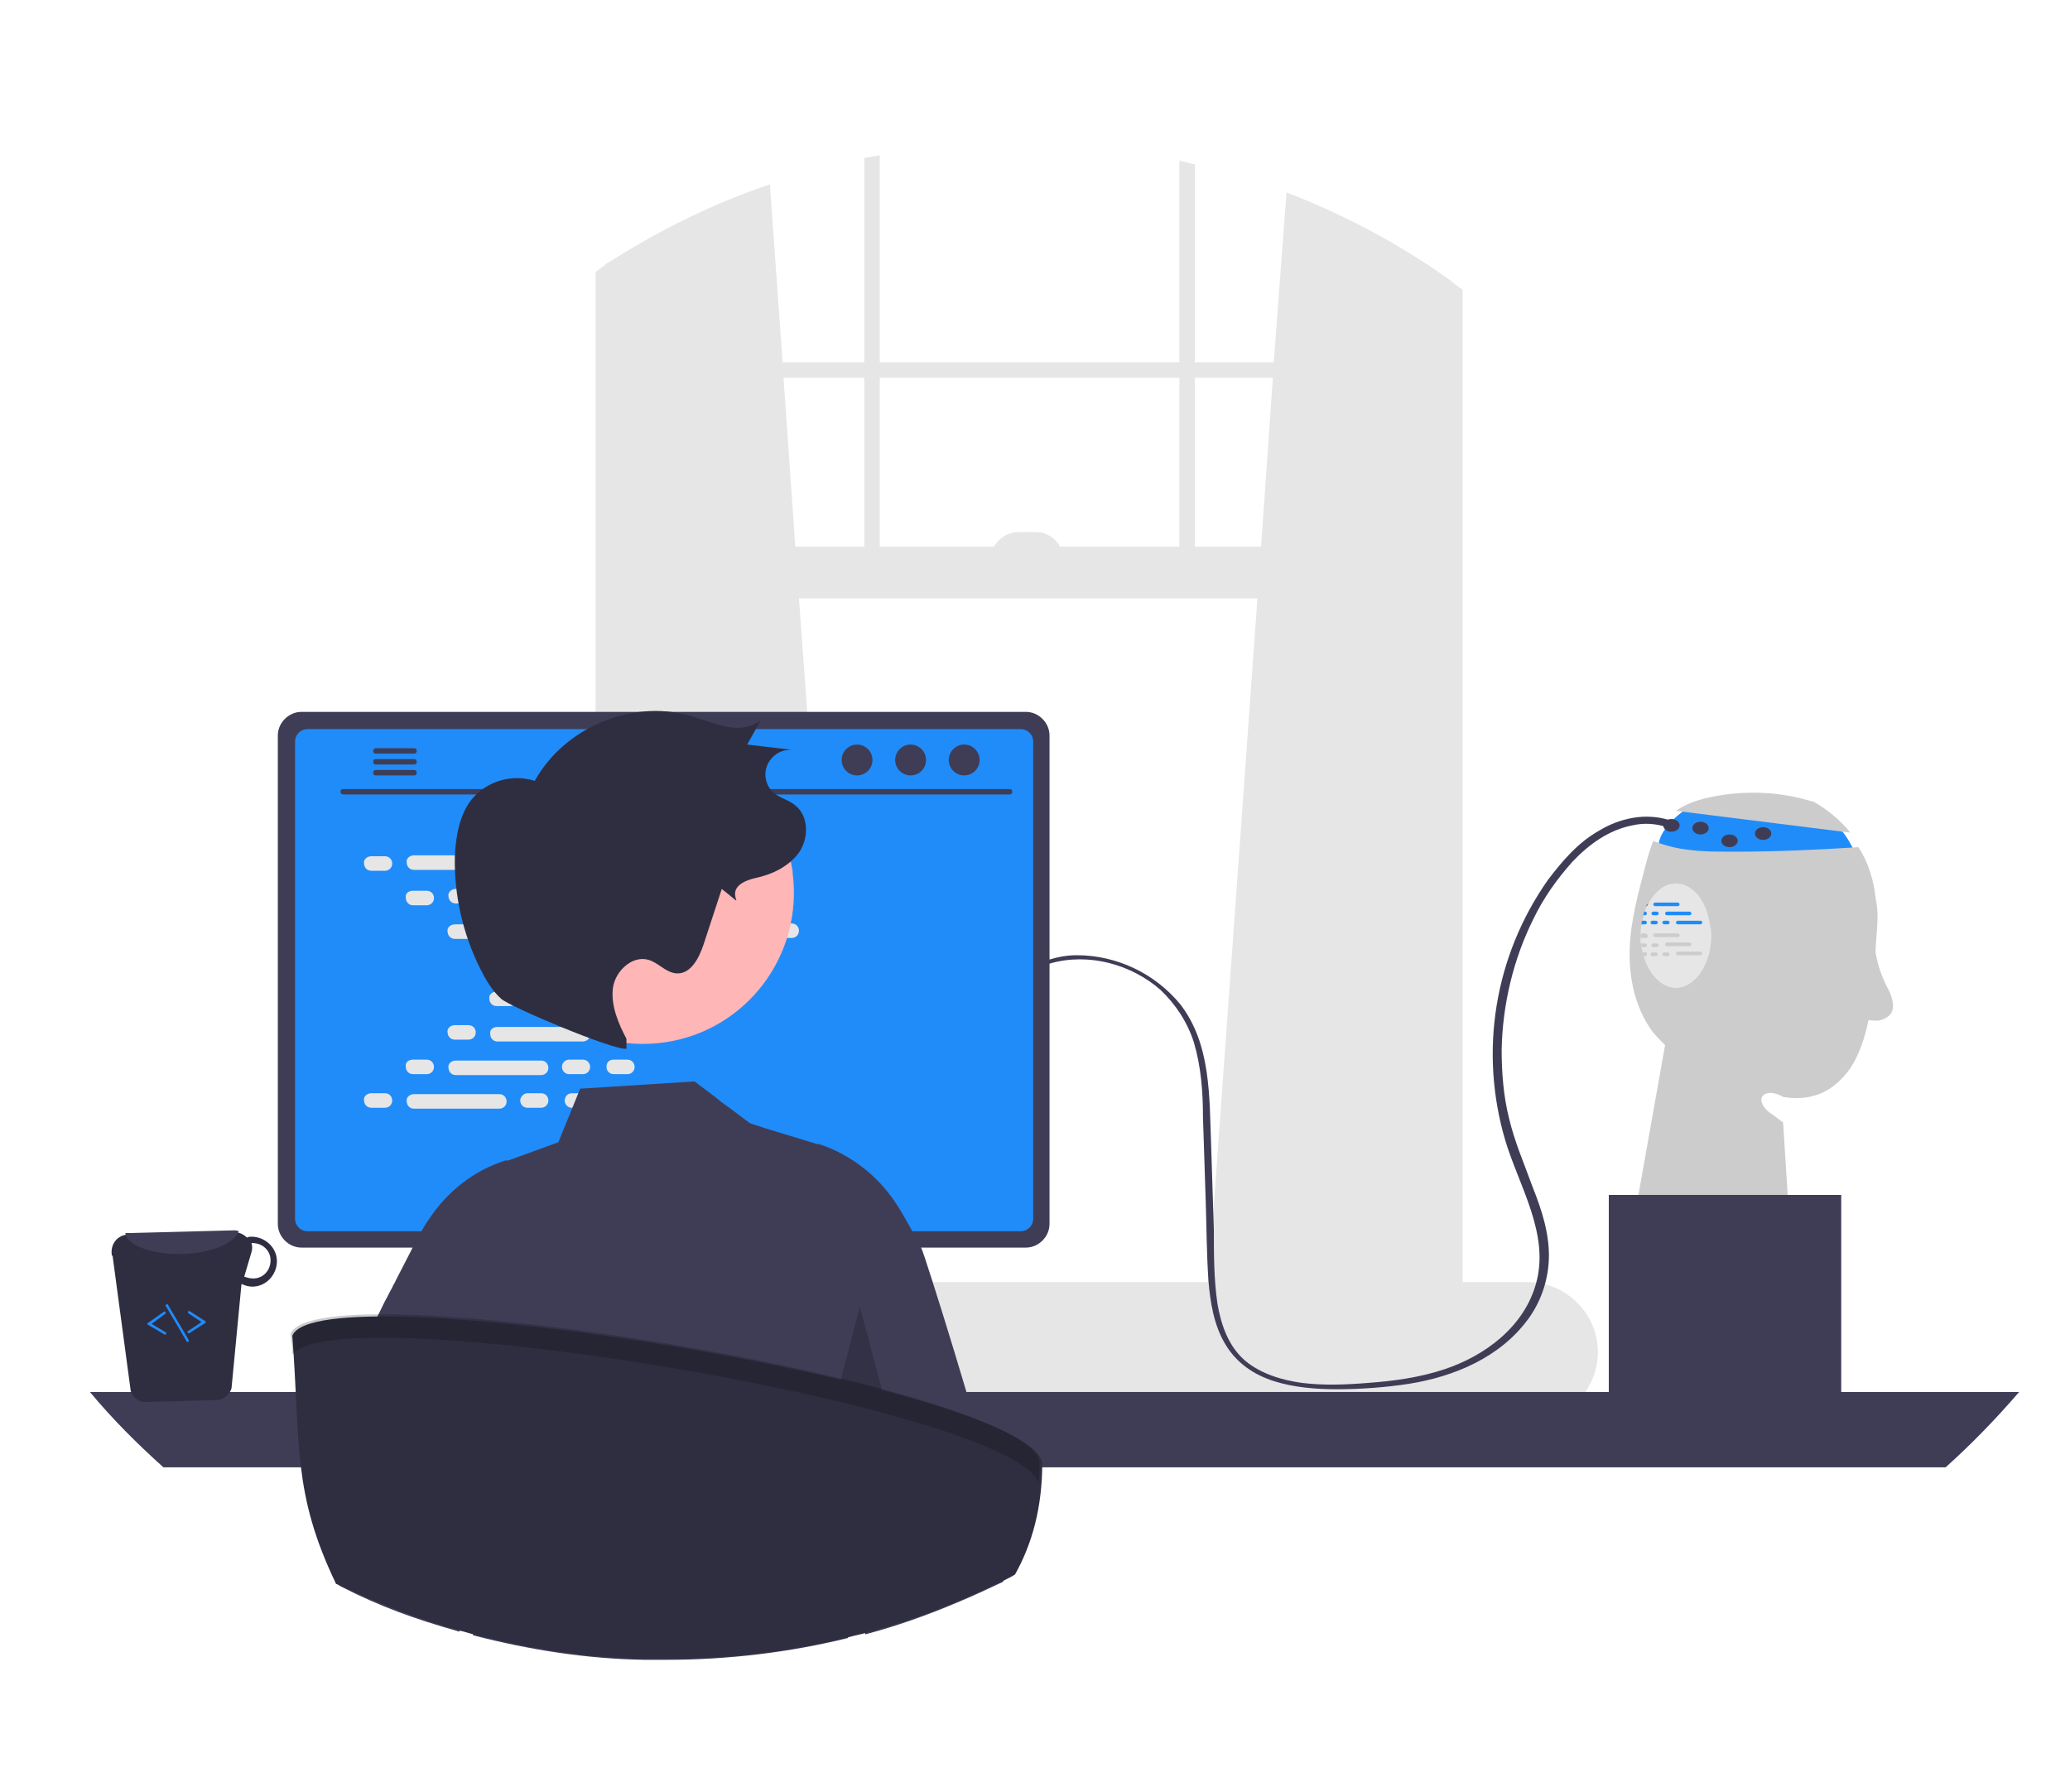 <?xml version="1.0" encoding="utf-8"?>
<!-- Generator: Adobe Illustrator 27.0.0, SVG Export Plug-In . SVG Version: 6.00 Build 0)  -->
<svg version="1.1" id="Layer_1" xmlns="http://www.w3.org/2000/svg" xmlns:xlink="http://www.w3.org/1999/xlink" x="0px" y="0px"
	 viewBox="0 0 228 197.4" style="enable-background:new 0 0 228 197.4;" xml:space="preserve">
<style type="text/css">
	.st0{fill:#208CF9;}
	.st1{fill:#CCCCCC;}
	.st2{fill:#E6E6E6;}
	.st3{fill:#3F3D56;}
	.st4{fill:#2F2E41;}
	.st5{opacity:0.2;enable-background:new    ;}
	.st6{fill:#FFB6B6;}
</style>
<path class="st0" d="M186.5,88.6c0,0-5,2.8-3.6,5.9s21.9,0.6,21.9,0.6s-1.4-4.3-4-5.2C198.2,89.1,186.5,88.6,186.5,88.6z"/>
<path class="st1" d="M184.6,89.3c1-0.7,2.1-1.1,3.3-1.4c3.9-0.9,8-0.8,11.8,0.4l-0.1-0.1c1.6,0.9,3.1,2.1,4.2,3.5L184.6,89.3z"/>
<path class="st1" d="M206.7,102.9c-0.1,1-0.1,2.1-0.2,3.1c-0.1,2.2-0.3,4.3-0.7,6.4c-0.4,1.8-0.9,3.5-1.9,5.1
	c-1,1.5-2.5,2.8-4.2,3.2c-1.1,0.3-2.2,0.3-3.3,0.1c-2.1-1.2-3.4,0.3-1.4,1.8c0.5,0.3,0.9,0.7,1.4,1l0.9,14.3l-17.3-3.7l3.4-19.1
	c-0.5-0.5-1-1-1.4-1.5c-1.9-2.6-2.6-5.9-2.5-9.1c0.1-3.2,1-6.3,1.8-9.4c0.2-0.8,0.5-1.7,0.8-2.5c0.4,0.2,0.8,0.3,1.1,0.4
	c2.5,0.8,5.1,0.8,7.7,0.8c4.6,0,9.2-0.2,13.8-0.5c1.1,1.7,1.7,3.7,1.9,5.7C206.9,100.3,206.8,101.6,206.7,102.9z"/>
<path class="st2" d="M132.9,141.8l26.6,2.4l0.3,0V30.9c-0.1-0.1-0.2-0.1-0.3-0.2c-5.5-3.9-11.5-7.1-17.8-9.5l-1.4,18.7l-0.1,1.7
	l-1.3,18.6l-0.4,5.7l-5.4,75.2L132.9,141.8z"/>
<path class="st2" d="M67.2,28.8c-0.2,0.1-0.4,0.2-0.6,0.4v115.1l0.6-0.1l26.3-2.3l0-0.7L88,65.9l-0.4-5.7l-1.3-18.6l-0.1-1.7
	l-1.4-19.6C78.6,22.4,72.7,25.3,67.2,28.8z"/>
<path class="st2" d="M66.7,29.2c-0.4,0.2-0.8,0.5-1.1,0.8v115.9c0,2.9,1.7,5.3,4,5.9c0.4,0.1,0.8,0.2,1.2,0.2H156
	c0.4,0,0.8-0.1,1.1-0.2c0.9-0.2,1.6-0.7,2.2-1.3c1.2-1.2,1.8-2.9,1.8-4.6V31.9c-0.5-0.3-0.9-0.7-1.4-1c-0.1-0.1-0.2-0.1-0.3-0.2
	v115.1c0,0.4,0,0.7-0.1,1.1c-0.4,1.7-1.7,3-3.3,3H70.7c-1.9,0-3.5-1.8-3.5-4.1v-117C67.1,28.9,66.9,29,66.7,29.2z"/>
<rect x="66.4" y="39.9" class="st2" width="94" height="1.7"/>
<path class="st2" d="M131.6,18.1c-0.6-0.1-1.1-0.3-1.7-0.4v46.5h1.7V18.1z"/>
<path class="st2" d="M96.9,17.1c-0.6,0.1-1.1,0.2-1.7,0.3v46.8h1.7V17.1z"/>
<path class="st2" d="M48,148.9c0,1,0.2,2,0.6,2.9c0.1,0.4,0.3,0.7,0.5,1c0.3,0.4,0.5,0.8,0.9,1.2c1.5,1.7,3.6,2.6,5.8,2.6h112.5
	c4.3,0,7.7-3.5,7.7-7.7s-3.5-7.7-7.7-7.7H55.7C51.4,141.2,48,144.6,48,148.9z"/>
<rect x="66.4" y="60.2" class="st2" width="93.4" height="5.7"/>
<path class="st2" d="M117.1,61.7h-8l0,0l0,0c0-1.7,1.4-3.1,3.1-3.1l0,0h1.7C115.7,58.5,117.1,59.9,117.1,61.7
	C117.1,61.7,117.1,61.7,117.1,61.7L117.1,61.7L117.1,61.7z"/>
<path class="st3" d="M9.9,153.3c2.5,3,5.2,5.7,8.1,8.3h196.3c2.9-2.6,5.6-5.4,8.1-8.3H9.9z"/>
<path class="st4" d="M63.1,125.5v29.5h20.7v-29.5c0-0.4-0.3-0.8-0.7-0.9c-0.1,0-0.2,0-0.3,0H64.1C63.6,124.5,63.1,124.9,63.1,125.5
	C63.1,125.5,63.1,125.5,63.1,125.5z M71.2,135.6c0-1.2,1-2.2,2.2-2.2c1.2,0,2.2,1,2.2,2.2v3.4c0,1.2-1,2.2-2.2,2.2
	c-1.2,0-2.2-1-2.2-2.2V135.6z"/>
<path class="st3" d="M63.1,154v2.8c0,0.3,0.2,0.6,0.6,0.6h19.7c0.3,0,0.6-0.3,0.6-0.6V154H63.1z"/>
<path class="st3" d="M30.6,81v53.8c0,1.4,1.2,2.6,2.6,2.6H113c1.4,0,2.6-1.2,2.6-2.6V81c0-1.4-1.2-2.6-2.6-2.6H33.2
	C31.8,78.4,30.6,79.6,30.6,81z"/>
<path class="st0" d="M32.5,81.7v52.5c0,0.8,0.6,1.4,1.4,1.4h78.5c0.8,0,1.4-0.6,1.4-1.4V81.7c0-0.8-0.6-1.4-1.4-1.4H33.9
	C33.1,80.3,32.5,80.9,32.5,81.7z"/>
<path class="st4" d="M48.5,158.1c0.2,0.2,0.4,0.3,0.7,0.3h46.7c0.5,0,0.9-0.4,0.9-0.9c0-0.1,0-0.1,0-0.2l-0.7-3.4
	c-0.1-0.3-0.3-0.5-0.5-0.6c-0.1,0-0.2-0.1-0.3-0.1H49.9c-0.1,0-0.2,0-0.3,0.1c-0.3,0.1-0.5,0.3-0.5,0.6l-0.7,3.4
	C48.3,157.6,48.3,157.9,48.5,158.1z"/>
<path class="st3" d="M94.7,154.7h-1.2c-0.1,0-0.1-0.1-0.1-0.1V154c0-0.1,0.1-0.1,0.1-0.1h1.2c0.1,0,0.1,0.1,0.1,0.1v0.6
	C94.8,154.7,94.7,154.7,94.7,154.7z"/>
<path class="st3" d="M91.8,154.7h-1.2c-0.1,0-0.1-0.1-0.1-0.1V154c0-0.1,0.1-0.1,0.1-0.1h1.2c0.1,0,0.1,0.1,0.1,0.1v0.6
	C91.9,154.7,91.9,154.7,91.8,154.7z"/>
<path class="st3" d="M88.9,154.7h-1.2c-0.1,0-0.1-0.1-0.1-0.1V154c0-0.1,0.1-0.1,0.1-0.1h1.2c0.1,0,0.1,0.1,0.1,0.1v0.6
	C89,154.7,89,154.7,88.9,154.7z"/>
<path class="st3" d="M86,154.7h-1.2c-0.1,0-0.1-0.1-0.1-0.1V154c0-0.1,0.1-0.1,0.1-0.1H86c0.1,0,0.1,0.1,0.1,0.1v0.6
	C86.2,154.7,86.1,154.7,86,154.7z"/>
<path class="st3" d="M83.1,154.7H82c-0.1,0-0.1-0.1-0.1-0.1V154c0-0.1,0.1-0.1,0.1-0.1h1.2c0.1,0,0.1,0.1,0.1,0.1v0.6
	C83.3,154.7,83.2,154.7,83.1,154.7z"/>
<path class="st3" d="M80.3,154.7h-1.2c-0.1,0-0.1-0.1-0.1-0.1V154c0-0.1,0.1-0.1,0.1-0.1h1.2c0.1,0,0.1,0.1,0.1,0.1v0.6
	C80.4,154.7,80.4,154.7,80.3,154.7z"/>
<path class="st3" d="M77.4,154.7h-1.2c-0.1,0-0.1-0.1-0.1-0.1V154c0-0.1,0.1-0.1,0.1-0.1h1.2c0.1,0,0.1,0.1,0.1,0.1v0.6
	C77.5,154.7,77.5,154.7,77.4,154.7z"/>
<path class="st3" d="M74.5,154.7h-1.2c-0.1,0-0.1-0.1-0.1-0.1V154c0-0.1,0.1-0.1,0.1-0.1h1.2c0.1,0,0.1,0.1,0.1,0.1v0.6
	C74.7,154.7,74.6,154.7,74.5,154.7z"/>
<path class="st3" d="M71.6,154.7h-1.2c-0.1,0-0.1-0.1-0.1-0.1V154c0-0.1,0.1-0.1,0.1-0.1h1.2c0.1,0,0.1,0.1,0.1,0.1v0.6
	C71.8,154.7,71.7,154.7,71.6,154.7z"/>
<path class="st3" d="M68.8,154.7h-1.2c-0.1,0-0.1-0.1-0.1-0.1V154c0-0.1,0.1-0.1,0.1-0.1h1.2c0.1,0,0.1,0.1,0.1,0.1v0.6
	C68.9,154.7,68.9,154.7,68.8,154.7z"/>
<path class="st3" d="M65.9,154.7h-1.2c-0.1,0-0.1-0.1-0.1-0.1V154c0-0.1,0.1-0.1,0.1-0.1h1.2c0.1,0,0.1,0.1,0.1,0.1v0.6
	C66,154.7,66,154.7,65.9,154.7z"/>
<path class="st3" d="M63,154.7h-1.2c-0.1,0-0.1-0.1-0.1-0.1V154c0-0.1,0.1-0.1,0.1-0.1H63c0.1,0,0.1,0.1,0.1,0.1v0.6
	C63.2,154.7,63.1,154.7,63,154.7z"/>
<path class="st3" d="M60.1,154.7H59c-0.1,0-0.1-0.1-0.1-0.1V154c0-0.1,0.1-0.1,0.1-0.1h1.2c0.1,0,0.1,0.1,0.1,0.1v0.6
	C60.3,154.7,60.2,154.7,60.1,154.7z"/>
<path class="st3" d="M57.3,154.7h-1.2c-0.1,0-0.1-0.1-0.1-0.1V154c0-0.1,0.1-0.1,0.1-0.1h1.2c0.1,0,0.1,0.1,0.1,0.1v0.6
	C57.4,154.7,57.3,154.7,57.3,154.7z"/>
<path class="st3" d="M54.4,154.7h-1.2c-0.1,0-0.1-0.1-0.1-0.1V154c0-0.1,0.1-0.1,0.1-0.1h1.2c0.1,0,0.1,0.1,0.1,0.1v0.6
	C54.5,154.7,54.5,154.7,54.4,154.7z"/>
<path class="st3" d="M51.5,154.7h-1.2c-0.1,0-0.1-0.1-0.1-0.1V154c0-0.1,0.1-0.1,0.1-0.1h1.2c0.1,0,0.1,0.1,0.1,0.1v0.6
	C51.7,154.7,51.6,154.7,51.5,154.7z"/>
<path class="st3" d="M94.7,156.2h-1.2c-0.1,0-0.1-0.1-0.1-0.1v-0.6c0-0.1,0.1-0.1,0.1-0.1h1.2c0.1,0,0.1,0.1,0.1,0.1v0.6
	C94.8,156.1,94.8,156.2,94.7,156.2z"/>
<path class="st3" d="M91.8,156.2h-1.2c-0.1,0-0.1-0.1-0.1-0.1v-0.6c0-0.1,0.1-0.1,0.1-0.1h1.2c0.1,0,0.1,0.1,0.1,0.1v0.6
	C91.9,156.1,91.9,156.2,91.8,156.2z"/>
<path class="st3" d="M88.9,156.2h-1.2c-0.1,0-0.1-0.1-0.1-0.1v-0.6c0-0.1,0.1-0.1,0.1-0.1h1.2c0.1,0,0.1,0.1,0.1,0.1v0.6
	C89.1,156.1,89,156.2,88.9,156.2z"/>
<path class="st3" d="M86.1,156.2h-1.2c-0.1,0-0.1-0.1-0.1-0.1v-0.6c0-0.1,0.1-0.1,0.1-0.1h1.2c0.1,0,0.1,0.1,0.1,0.1v0.6
	C86.2,156.1,86.1,156.2,86.1,156.2z"/>
<path class="st3" d="M83.2,156.2H82c-0.1,0-0.1-0.1-0.1-0.1v-0.6c0-0.1,0.1-0.1,0.1-0.1h1.2c0.1,0,0.1,0.1,0.1,0.1v0.6
	C83.3,156.1,83.3,156.2,83.2,156.2z"/>
<path class="st3" d="M80.3,156.2h-1.2c-0.1,0-0.1-0.1-0.1-0.1v-0.6c0-0.1,0.1-0.1,0.1-0.1h1.2c0.1,0,0.1,0.1,0.1,0.1v0.6
	C80.4,156.1,80.4,156.2,80.3,156.2z"/>
<path class="st3" d="M77.4,156.2h-1.2c-0.1,0-0.1-0.1-0.1-0.1v-0.6c0-0.1,0.1-0.1,0.1-0.1h1.2c0.1,0,0.1,0.1,0.1,0.1v0.6
	C77.6,156.1,77.5,156.2,77.4,156.2z"/>
<path class="st3" d="M74.6,156.2h-1.2c-0.1,0-0.1-0.1-0.1-0.1v-0.6c0-0.1,0.1-0.1,0.1-0.1h1.2c0.1,0,0.1,0.1,0.1,0.1v0.6
	C74.7,156.1,74.6,156.2,74.6,156.2z"/>
<path class="st3" d="M71.7,156.2h-1.2c-0.1,0-0.1-0.1-0.1-0.1v-0.6c0-0.1,0.1-0.1,0.1-0.1h1.2c0.1,0,0.1,0.1,0.1,0.1v0.6
	C71.8,156.1,71.8,156.2,71.7,156.2z"/>
<path class="st3" d="M68.8,156.2h-1.2c-0.1,0-0.1-0.1-0.1-0.1v-0.6c0-0.1,0.1-0.1,0.1-0.1h1.2c0.1,0,0.1,0.1,0.1,0.1v0.6
	C68.9,156.1,68.9,156.2,68.8,156.2z"/>
<path class="st3" d="M65.9,156.2h-1.2c-0.1,0-0.1-0.1-0.1-0.1v-0.6c0-0.1,0.1-0.1,0.1-0.1h1.2c0.1,0,0.1,0.1,0.1,0.1v0.6
	C66.1,156.1,66,156.2,65.9,156.2z"/>
<path class="st3" d="M63.1,156.2h-1.2c-0.1,0-0.1-0.1-0.1-0.1v-0.6c0-0.1,0.1-0.1,0.1-0.1h1.2c0.1,0,0.1,0.1,0.1,0.1v0.6
	C63.2,156.1,63.1,156.2,63.1,156.2z"/>
<path class="st3" d="M60.2,156.2H59c-0.1,0-0.1-0.1-0.1-0.1v-0.6c0-0.1,0.1-0.1,0.1-0.1h1.2c0.1,0,0.1,0.1,0.1,0.1v0.6
	C60.3,156.1,60.3,156.2,60.2,156.2z"/>
<path class="st3" d="M57.3,156.2h-1.2c-0.1,0-0.1-0.1-0.1-0.1v-0.6c0-0.1,0.1-0.1,0.1-0.1h1.2c0.1,0,0.1,0.1,0.1,0.1v0.6
	C57.4,156.1,57.4,156.2,57.3,156.2z"/>
<path class="st3" d="M54.4,156.2h-1.2c-0.1,0-0.1-0.1-0.1-0.1v-0.6c0-0.1,0.1-0.1,0.1-0.1h1.2c0.1,0,0.1,0.1,0.1,0.1v0.6
	C54.6,156.1,54.5,156.2,54.4,156.2z"/>
<path class="st3" d="M51.6,156.2h-1.2c-0.1,0-0.1-0.1-0.1-0.1v-0.6c0-0.1,0.1-0.1,0.1-0.1h1.2c0.1,0,0.1,0.1,0.1,0.1v0.6
	C51.7,156.1,51.6,156.2,51.6,156.2z"/>
<path class="st3" d="M80.9,157.9H69.7c-0.1,0-0.1-0.1-0.1-0.1v-0.6c0-0.1,0.1-0.1,0.1-0.1h11.2c0.1,0,0.1,0.1,0.1,0.1v0.6
	C81,157.8,81,157.9,80.9,157.9z"/>
<path class="st3" d="M37.8,87.5h73.4c0.2,0,0.3-0.1,0.3-0.3c0-0.2-0.1-0.3-0.3-0.3H37.8c-0.2,0-0.3,0.1-0.3,0.3
	C37.5,87.4,37.7,87.5,37.8,87.5z"/>
<ellipse class="st3" cx="106.2" cy="83.7" rx="1.7" ry="1.7"/>
<ellipse class="st3" cx="100.3" cy="83.7" rx="1.7" ry="1.7"/>
<ellipse class="st3" cx="94.4" cy="83.7" rx="1.7" ry="1.7"/>
<path class="st3" d="M41.1,82.7c0,0.2,0.1,0.3,0.3,0.3c0,0,0,0,0,0h4.2c0.2,0,0.3-0.1,0.3-0.3c0-0.2-0.1-0.3-0.3-0.3h-4.2
	C41.2,82.4,41.1,82.6,41.1,82.7z"/>
<path class="st3" d="M41.1,83.9c0,0.2,0.1,0.3,0.3,0.3c0,0,0,0,0,0h4.2c0.2,0,0.3-0.1,0.3-0.3c0-0.2-0.1-0.3-0.3-0.3h-4.2
	C41.2,83.6,41.1,83.7,41.1,83.9z"/>
<path class="st3" d="M41.1,85.1c0,0.2,0.1,0.3,0.3,0.3h4.2c0.2,0,0.3-0.1,0.3-0.3c0-0.2-0.1-0.3-0.3-0.3h-4.2
	C41.2,84.8,41.1,84.9,41.1,85.1C41.1,85.1,41.1,85.1,41.1,85.1z"/>
<path class="st2" d="M40.9,94.3h1.5c0.5,0,0.8,0.4,0.8,0.8v0c0,0.5-0.4,0.8-0.8,0.8h-1.5c-0.5,0-0.8-0.4-0.8-0.8v0
	C40,94.7,40.4,94.3,40.9,94.3z"/>
<path class="st2" d="M58.1,94.3h1.5c0.5,0,0.8,0.4,0.8,0.8v0c0,0.5-0.4,0.8-0.8,0.8h-1.5c-0.5,0-0.8-0.4-0.8-0.8v0
	C57.3,94.7,57.7,94.3,58.1,94.3z"/>
<path class="st2" d="M63,94.3h1.5c0.5,0,0.8,0.4,0.8,0.8v0c0,0.5-0.4,0.8-0.8,0.8H63c-0.5,0-0.8-0.4-0.8-0.8v0
	C62.2,94.7,62.5,94.3,63,94.3z"/>
<path class="st2" d="M45.6,94.2h9.4c0.5,0,0.8,0.4,0.8,0.8v0c0,0.5-0.4,0.8-0.8,0.8h-9.4c-0.5,0-0.8-0.4-0.8-0.8v0
	C44.7,94.6,45.1,94.2,45.6,94.2z"/>
<path class="st2" d="M68.6,94.2h9.4c0.5,0,0.8,0.4,0.8,0.8v0c0,0.5-0.4,0.8-0.8,0.8h-9.4c-0.5,0-0.8-0.4-0.8-0.8v0
	C67.7,94.6,68.1,94.2,68.6,94.2z"/>
<path class="st2" d="M45.5,98.1H47c0.5,0,0.8,0.4,0.8,0.8v0c0,0.5-0.4,0.8-0.8,0.8h-1.5c-0.5,0-0.8-0.4-0.8-0.8v0
	C44.6,98.4,45,98.1,45.5,98.1z"/>
<path class="st2" d="M62.7,98.1h1.5c0.5,0,0.8,0.4,0.8,0.8v0c0,0.5-0.4,0.8-0.8,0.8h-1.5c-0.5,0-0.8-0.4-0.8-0.8v0
	C61.9,98.4,62.3,98.1,62.7,98.1z"/>
<path class="st2" d="M67.6,98.1h1.5c0.5,0,0.8,0.4,0.8,0.8v0c0,0.5-0.4,0.8-0.8,0.8h-1.5c-0.5,0-0.8-0.4-0.8-0.8v0
	C66.8,98.4,67.1,98.1,67.6,98.1z"/>
<path class="st2" d="M50.2,97.9h9.4c0.5,0,0.8,0.4,0.8,0.8v0c0,0.5-0.4,0.8-0.8,0.8h-9.4c-0.5,0-0.8-0.4-0.8-0.8v0
	C49.3,98.3,49.7,97.9,50.2,97.9z"/>
<path class="st2" d="M73.2,97.9h9.4c0.5,0,0.8,0.4,0.8,0.8v0c0,0.5-0.4,0.8-0.8,0.8h-9.4c-0.5,0-0.8-0.4-0.8-0.8v0
	C72.3,98.3,72.7,97.9,73.2,97.9z"/>
<path class="st2" d="M50.1,101.8h1.5c0.5,0,0.8,0.4,0.8,0.8v0c0,0.5-0.4,0.8-0.8,0.8h-1.5c-0.5,0-0.8-0.4-0.8-0.8v0
	C49.2,102.2,49.6,101.8,50.1,101.8z"/>
<path class="st2" d="M67.3,101.8h1.5c0.5,0,0.8,0.4,0.8,0.8v0c0,0.5-0.4,0.8-0.8,0.8h-1.5c-0.5,0-0.8-0.4-0.8-0.8v0
	C66.5,102.2,66.9,101.8,67.3,101.8z"/>
<path class="st2" d="M72.2,101.8h1.5c0.5,0,0.8,0.4,0.8,0.8v0c0,0.5-0.4,0.8-0.8,0.8h-1.5c-0.5,0-0.8-0.4-0.8-0.8v0
	C71.4,102.2,71.7,101.8,72.2,101.8z"/>
<path class="st2" d="M54.8,101.7h9.4c0.5,0,0.8,0.4,0.8,0.8v0c0,0.5-0.4,0.8-0.8,0.8h-9.4c-0.5,0-0.8-0.4-0.8-0.8v0
	C53.9,102,54.3,101.7,54.8,101.7z"/>
<path class="st2" d="M77.8,101.7h9.4c0.5,0,0.8,0.4,0.8,0.8v0c0,0.5-0.4,0.8-0.8,0.8h-9.4c-0.5,0-0.8-0.4-0.8-0.8v0
	C76.9,102,77.3,101.7,77.8,101.7z"/>
<path class="st2" d="M54.7,105.5h1.5c0.5,0,0.8,0.4,0.8,0.8v0c0,0.5-0.4,0.8-0.8,0.8h-1.5c-0.5,0-0.8-0.4-0.8-0.8v0
	C53.8,105.9,54.2,105.5,54.7,105.5z"/>
<path class="st2" d="M71.9,105.5h1.5c0.5,0,0.8,0.4,0.8,0.8v0c0,0.5-0.4,0.8-0.8,0.8h-1.5c-0.5,0-0.8-0.4-0.8-0.8v0
	C71.1,105.9,71.5,105.5,71.9,105.5z"/>
<path class="st2" d="M76.8,105.5h1.5c0.5,0,0.8,0.4,0.8,0.8v0c0,0.5-0.4,0.8-0.8,0.8h-1.5c-0.5,0-0.8-0.4-0.8-0.8v0
	C76,105.9,76.3,105.5,76.8,105.5z"/>
<path class="st2" d="M59.4,105.4h9.4c0.5,0,0.8,0.4,0.8,0.8v0c0,0.5-0.4,0.8-0.8,0.8h-9.4c-0.5,0-0.8-0.4-0.8-0.8v0
	C58.5,105.8,58.9,105.4,59.4,105.4z"/>
<path class="st2" d="M58.1,120.4h1.5c0.5,0,0.8,0.4,0.8,0.8v0c0,0.5-0.4,0.8-0.8,0.8h-1.5c-0.5,0-0.8-0.4-0.8-0.8v0
	C57.3,120.8,57.7,120.4,58.1,120.4z"/>
<path class="st2" d="M63,120.4h1.5c0.5,0,0.8,0.4,0.8,0.8v0c0,0.5-0.4,0.8-0.8,0.8H63c-0.5,0-0.8-0.4-0.8-0.8v0
	C62.2,120.8,62.5,120.4,63,120.4z"/>
<path class="st2" d="M68.6,120.5h9.4c0.5,0,0.8,0.4,0.8,0.8v0c0,0.5-0.4,0.8-0.8,0.8h-9.4c-0.5,0-0.8-0.4-0.8-0.8v0
	C67.7,120.9,68.1,120.5,68.6,120.5z"/>
<path class="st2" d="M40.9,120.4h1.5c0.5,0,0.8,0.4,0.8,0.8v0c0,0.5-0.4,0.8-0.8,0.8h-1.5c-0.5,0-0.8-0.4-0.8-0.8v0
	C40,120.8,40.4,120.4,40.9,120.4z"/>
<path class="st2" d="M45.6,120.5h9.4c0.5,0,0.8,0.4,0.8,0.8v0c0,0.5-0.4,0.8-0.8,0.8h-9.4c-0.5,0-0.8-0.4-0.8-0.8v0
	C44.7,120.9,45.1,120.5,45.6,120.5z"/>
<path class="st2" d="M45.5,116.7H47c0.5,0,0.8,0.4,0.8,0.8v0c0,0.5-0.4,0.8-0.8,0.8h-1.5c-0.5,0-0.8-0.4-0.8-0.8v0
	C44.6,117,45,116.7,45.5,116.7z"/>
<path class="st2" d="M62.7,116.7h1.5c0.5,0,0.8,0.4,0.8,0.8v0c0,0.5-0.4,0.8-0.8,0.8h-1.5c-0.5,0-0.8-0.4-0.8-0.8v0
	C61.9,117,62.3,116.7,62.7,116.7z"/>
<path class="st2" d="M67.6,116.7h1.5c0.5,0,0.8,0.4,0.8,0.8v0c0,0.5-0.4,0.8-0.8,0.8h-1.5c-0.5,0-0.8-0.4-0.8-0.8v0
	C66.8,117,67.1,116.7,67.6,116.7z"/>
<path class="st2" d="M50.2,116.8h9.4c0.5,0,0.8,0.4,0.8,0.8v0c0,0.5-0.4,0.8-0.8,0.8h-9.4c-0.5,0-0.8-0.4-0.8-0.8v0
	C49.3,117.2,49.7,116.8,50.2,116.8z"/>
<path class="st2" d="M50.1,112.9h1.5c0.5,0,0.8,0.4,0.8,0.8v0c0,0.5-0.4,0.8-0.8,0.8h-1.5c-0.5,0-0.8-0.4-0.8-0.8v0
	C49.2,113.3,49.6,112.9,50.1,112.9z"/>
<path class="st2" d="M67.3,112.9h1.5c0.5,0,0.8,0.4,0.8,0.8v0c0,0.5-0.4,0.8-0.8,0.8h-1.5c-0.5,0-0.8-0.4-0.8-0.8v0
	C66.5,113.3,66.9,112.9,67.3,112.9z"/>
<path class="st2" d="M72.2,112.9h1.5c0.5,0,0.8,0.4,0.8,0.8v0c0,0.5-0.4,0.8-0.8,0.8h-1.5c-0.5,0-0.8-0.4-0.8-0.8v0
	C71.4,113.3,71.7,112.9,72.2,112.9z"/>
<path class="st2" d="M54.8,113.1h9.4c0.5,0,0.8,0.4,0.8,0.8v0c0,0.5-0.4,0.8-0.8,0.8h-9.4c-0.5,0-0.8-0.4-0.8-0.8v0
	C53.9,113.4,54.3,113.1,54.8,113.1z"/>
<path class="st2" d="M54.7,109.2h1.5c0.5,0,0.8,0.4,0.8,0.8v0c0,0.5-0.4,0.8-0.8,0.8h-1.5c-0.5,0-0.8-0.4-0.8-0.8v0
	C53.8,109.6,54.2,109.2,54.7,109.2z"/>
<path class="st2" d="M71.9,109.2h1.5c0.5,0,0.8,0.4,0.8,0.8v0c0,0.5-0.4,0.8-0.8,0.8h-1.5c-0.5,0-0.8-0.4-0.8-0.8v0
	C71.1,109.6,71.5,109.2,71.9,109.2z"/>
<path class="st2" d="M76.8,109.2h1.5c0.5,0,0.8,0.4,0.8,0.8v0c0,0.5-0.4,0.8-0.8,0.8h-1.5c-0.5,0-0.8-0.4-0.8-0.8v0
	C76,109.6,76.3,109.2,76.8,109.2z"/>
<path class="st2" d="M59.4,109.3h9.4c0.5,0,0.8,0.4,0.8,0.8v0c0,0.5-0.4,0.8-0.8,0.8h-9.4c-0.5,0-0.8-0.4-0.8-0.8v0
	C58.5,109.7,58.9,109.3,59.4,109.3z"/>
<path class="st3" d="M37,174.4c0.2,0.1,0.4,0.2,0.5,0.3c4.5,2.3,8.2,3.6,13.1,5c0.4-4.7,0.8-12.9,1.2-18c0.1-1.3,0.2-2.4,0.3-3.2
	c0-0.4,0.1-0.8,0.3-1.2l0,1.2l0,3.2l-0.3,18.4c6.2,1.6,12.5,2.6,18.9,2.7c0.3,0,0.7,0,1,0c0.1,0,0.2,0,0.3,0c0.4,0,0.7,0,1.1,0
	c6.7,0,13.5-0.8,20-2.4c-0.1-4.6-0.3-12.8-0.4-18.8c0-1.2-0.1-2.3-0.1-3.2c-0.1-2.1-0.1-3.5-0.2-4c0,0.1,0.1,0.2,0.1,0.3
	c0.3,1.2,0.4,2.5,0.5,3.8c0.1,1,0.2,2.1,0.3,3.2c0.5,6.2,1.1,14.7,1.7,18.3c3.4-0.9,6.8-2.1,10.1-3.5c1.7-0.7,3.4-1.5,5.1-2.3
	c-0.3-2.1-0.6-4.4-1-6.8c-0.3-1.9-0.5-3.8-0.8-5.7c-0.4-2.9-6.8-23.4-7.2-24.2c-0.3-0.7-0.7-1.3-1-1.9c-0.8-1.4-1.4-2.5-1.9-3.2
	c-2-3-5-5.3-8.4-6.4l-0.1,0l-0.1,0l-5.9-1.8l-0.9-0.3l-0.6-0.2l-2-1.5l-1.1-0.8l-1-0.8l-2-1.5l-12.6,0.8l-2.4,5.9l-5.5,2l-0.1,0
	l-0.1,0l-0.1,0c-3.5,1.1-6.4,3.4-8.4,6.4c-0.3,0.4-0.6,0.9-1,1.6c-0.3,0.5-0.7,1.2-1,1.9c-0.5,1-1.1,2.1-1.7,3.3
	c-0.1,0.3-0.3,0.5-0.4,0.8c-0.3,0.5-0.5,1-0.8,1.5c-0.6,1.2-1.2,2.5-1.9,3.8c-0.5,1.1-1.1,3.4-1.7,6.4c-0.5,2.4-0.9,5.3-1.3,8.3
	c-0.6,3.9,0,8.5-0.5,12.1C37,174,37,174.2,37,174.4z"/>
<polygon class="st5" points="97.2,153.3 94.7,143.9 92.6,152 "/>
<path class="st4" d="M32.2,147.1c0.9,12,0,17.3,4.8,27.3c4.4,2.1,9,3.9,13.7,5.2c0.5,0.1,1,0.3,1.5,0.4c6.2,1.6,12.5,2.6,18.9,2.7
	c0.3,0,0.7,0,1,0c0.1,0,0.2,0,0.3,0c0.4,0,0.7,0,1.1,0c6.7,0,13.5-0.8,20-2.4c0.7-0.2,1.3-0.3,2-0.5c3.4-0.9,6.8-2.1,10.1-3.5
	c1.7-0.7,3.4-1.5,5.1-2.3c0.4-0.2,0.8-0.4,1.1-0.6c1.9-3.4,3-7.4,3-12.3C113.3,152.7,35.1,139.9,32.2,147.1z"/>
<path class="st5" d="M32.2,149.2c0-0.7-0.1-1.5-0.2-2.3c2.9-7.3,81.1,5.6,82.5,14.1c0,0.8,0,1.5-0.1,2.3
	C111.2,154.9,36.9,142.6,32.2,149.2z"/>
<path class="st4" d="M14.4,153.2c0.3,0.8,1,1.3,1.8,1.2l7.6-0.2c0.8,0,1.5-0.6,1.7-1.3l1.1-11.5c0.4,0.2,0.8,0.3,1.2,0.3
	c1.5,0,2.7-1.3,2.7-2.8c0-1.5-1.3-2.7-2.8-2.7c-0.2,0-0.3,0-0.5,0.1c-0.4-0.4-0.9-0.6-1.4-0.6l-11.7,0.3c-0.1,0-0.2,0-0.3,0
	c-1,0.2-1.6,1.1-1.5,2.1c0,0.1,0,0.2,0.1,0.2L14.4,153.2z M26.9,140.6l0.8-2.7c0.1-0.3,0.1-0.7,0-1c0,0,0.1,0,0.1,0
	c1.1,0,2,0.8,2,1.9c0,1.1-0.8,2-1.9,2C27.5,140.8,27.2,140.7,26.9,140.6L26.9,140.6z"/>
<path class="st3" d="M13.8,135.8c0.2,1.4,3.1,2.4,6.4,2.3c3.1-0.1,5.6-1.2,6.1-2.5c-0.2-0.1-0.4-0.1-0.5-0.1l-11.7,0.3
	C14,135.8,13.9,135.8,13.8,135.8z"/>
<path class="st0" d="M20.9,146.8C20.9,146.8,20.9,146.8,20.9,146.8l1.7-1.1c0.1,0,0.1-0.1,0-0.2c0,0,0,0,0,0l-1.7-1.1
	c-0.1,0-0.2,0-0.2,0s0,0.2,0,0.2l1.5,1l-1.5,1c-0.1,0-0.1,0.1,0,0.2C20.7,146.8,20.8,146.9,20.9,146.8L20.9,146.8z"/>
<path class="st0" d="M18.2,147c0.1,0,0.1-0.1,0.1-0.2c0,0,0-0.1-0.1-0.1l-1.5-0.9l1.5-1.1c0.1,0,0.1-0.1,0-0.2c0-0.1-0.1-0.1-0.2,0
	l-1.7,1.2c-0.1,0-0.1,0.1,0,0.2c0,0,0,0,0,0l1.7,1C18.2,147,18.2,147,18.2,147z"/>
<path class="st0" d="M20.7,147.8C20.7,147.8,20.7,147.8,20.7,147.8c0.1-0.1,0.1-0.1,0.1-0.2c0,0,0,0,0,0l-2.3-3.9
	c0-0.1-0.1-0.1-0.2,0c-0.1,0-0.1,0.1,0,0.2l2.3,3.9C20.6,147.8,20.6,147.8,20.7,147.8z"/>
<rect x="177.2" y="131.6" class="st3" width="25.6" height="22.4"/>
<path class="st1" d="M206.6,100.3c-0.5,2.8-0.1,5.7,1.2,8.3c0.5,0.9,1,2.1,0.5,3c-0.3,0.4-0.8,0.7-1.4,0.8c-0.5,0-1.1,0-1.6-0.2"/>
<ellipse class="st3" cx="184.1" cy="90.9" rx="0.9" ry="0.7"/>
<ellipse class="st3" cx="187.3" cy="91.2" rx="0.9" ry="0.7"/>
<ellipse class="st3" cx="190.5" cy="92.6" rx="0.9" ry="0.7"/>
<ellipse class="st3" cx="194.2" cy="91.8" rx="0.9" ry="0.7"/>
<path class="st3" d="M115.7,106.1c4.2-1.2,8.9,0.1,12.1,2.9c1.7,1.6,3,3.6,3.7,5.8c0.8,2.7,1,5.5,1,8.2c0.1,3.1,0.2,6.1,0.3,9.2
	c0.1,2.9,0.1,5.8,0.3,8.8c0.2,2.4,0.6,5,1.9,7.1c1.2,2,3.1,3.3,5.3,4c2.2,0.7,4.6,0.9,6.9,0.9c2.7,0,5.4-0.2,8-0.6
	c5-0.8,10-2.9,13.1-7.1c1.4-1.9,2.2-4.2,2.3-6.6c0.1-2.8-0.8-5.5-1.8-8c-0.9-2.5-2-5-2.6-7.6c-0.6-2.4-0.8-5-0.8-7.5
	c0.1-5,1.3-10,3.5-14.4c1.1-2.3,2.6-4.4,4.3-6.3c1.8-1.9,4-3.5,6.6-4c1.3-0.3,2.6-0.2,3.8,0.2c0.5,0.2,0.8-0.7,0.2-0.8
	c-2.6-0.8-5.4-0.2-7.7,1.2c-2.3,1.3-4,3.3-5.6,5.4c-5.9,8.4-7.6,18.9-4.7,28.7c1.5,5,4.9,10.3,3.4,15.7c-1.3,4.8-5.6,8-10.1,9.5
	c-2.7,0.9-5.6,1.3-8.4,1.5c-2.4,0.2-4.9,0.3-7.3,0c-2.2-0.3-4.5-1-6.2-2.4c-1.9-1.6-2.7-4-3.1-6.3c-0.4-2.7-0.4-5.5-0.4-8.2
	l-0.3-9.3c-0.2-5.3,0-11.1-3.4-15.5c-2.8-3.4-7-5.4-11.4-5.4c-1.1,0-2.1,0.2-3.1,0.5c-0.2,0.1-0.4,0.3-0.3,0.5
	C115.2,106.1,115.5,106.2,115.7,106.1L115.7,106.1z"/>
<path class="st6" d="M54.5,100.7c1.3,9.1,9.6,15.4,18.7,14.1c9-1.3,15.3-9.6,14.1-18.7l0-0.2c-1.5-9-10-15.1-19-13.7
	C59.4,83.6,53.3,91.8,54.5,100.7L54.5,100.7z"/>
<path class="st4" d="M69,114.4c-0.9-1.7-1.7-3.6-1.5-5.5c0.2-1.9,2.1-3.7,3.9-3.2c1.1,0.3,1.9,1.4,3.1,1.5c1.6,0.1,2.5-1.7,3-3.2
	l2-6.1c3.8,3-1-0.1,3.7-1.2c1.9-0.4,3.7-1.3,4.8-2.8c1.1-1.6,1.1-4-0.4-5.2c-0.7-0.6-1.7-0.8-2.4-1.4c-1.1-1-1.2-2.7-0.2-3.8
	c0.6-0.7,1.5-1,2.4-0.9l-5.1-0.6l1.5-2.7c-1.1,0.9-2.6,1-3.9,0.7s-2.6-0.8-4-1.2c-6.4-1.8-13.8,1.4-17,7.2c-2.5-0.8-5.3,0-7,2.1
	c-1.3,1.7-1.7,4-1.8,6.2c-0.1,4.3,0.9,8.6,2.8,12.4c0.6,1.2,1.3,2.4,2.3,3.3c1,0.9,12.4,5.7,13.8,5.5"/>
<path class="st2" d="M188.5,103c0,0.7-0.1,1.5-0.3,2.2v0c0,0,0,0,0,0c-0.6,2.1-2,3.6-3.6,3.6c-1.6,0-3-1.5-3.6-3.6
	c0-0.1-0.1-0.3-0.1-0.4c0-0.2-0.1-0.3-0.1-0.5c0-0.1,0-0.3-0.1-0.4c0-0.2,0-0.4,0-0.6v0c0-0.1,0-0.2,0-0.2v-0.1l0,0
	c0-0.4,0-0.7,0.1-1.1c0-0.2,0-0.3,0.1-0.4c0-0.2,0.1-0.4,0.1-0.5c0-0.2,0.1-0.3,0.1-0.4c0.1-0.2,0.1-0.4,0.2-0.6
	c0-0.1,0.1-0.2,0.2-0.3c0.7-1.5,1.8-2.4,3.1-2.4c1.8,0,3.3,1.8,3.7,4.3c0,0,0,0.1,0,0.1v0C188.4,102,188.5,102.5,188.5,103z"/>
<path class="st0" d="M181.5,99.6c0,0.1-0.1,0.2-0.2,0.2c0-0.1,0.1-0.2,0.2-0.3C181.5,99.5,181.5,99.6,181.5,99.6z"/>
<path class="st0" d="M182.3,99.4h2.5c0.1,0,0.2,0.1,0.2,0.2v0c0,0.1-0.1,0.2-0.2,0.2h-2.5c-0.1,0-0.2-0.1-0.2-0.2v0
	C182.1,99.5,182.2,99.4,182.3,99.4z"/>
<path class="st0" d="M181.4,100.6c0,0.1-0.1,0.2-0.2,0.2H181c0-0.2,0.1-0.3,0.1-0.4h0.1C181.3,100.4,181.4,100.5,181.4,100.6z"/>
<path class="st0" d="M182.1,100.4h0.4c0.1,0,0.2,0.1,0.2,0.2v0c0,0.1-0.1,0.2-0.2,0.2h-0.4c-0.1,0-0.2-0.1-0.2-0.2v0
	C181.9,100.5,182,100.4,182.1,100.4z"/>
<path class="st0" d="M183.6,100.4h2.5c0.1,0,0.2,0.1,0.2,0.2v0c0,0.1-0.1,0.2-0.2,0.2h-2.5c-0.1,0-0.2-0.1-0.2-0.2v0
	C183.4,100.5,183.5,100.4,183.6,100.4z"/>
<path class="st0" d="M182,101.4h0.4c0.1,0,0.2,0.1,0.2,0.2v0c0,0.1-0.1,0.2-0.2,0.2H182c-0.1,0-0.2-0.1-0.2-0.2v0
	C181.8,101.5,181.9,101.4,182,101.4z"/>
<path class="st0" d="M183.3,101.4h0.4c0.1,0,0.2,0.1,0.2,0.2v0c0,0.1-0.1,0.2-0.2,0.2h-0.4c-0.1,0-0.2-0.1-0.2-0.2v0
	C183.1,101.5,183.2,101.4,183.3,101.4z"/>
<path class="st0" d="M181.4,101.6c0,0.1-0.1,0.2-0.2,0.2h-0.4c0-0.2,0-0.3,0.1-0.4h0.3C181.3,101.4,181.4,101.5,181.4,101.6
	C181.4,101.6,181.4,101.6,181.4,101.6z"/>
<path class="st0" d="M184.8,101.4h2.5c0.1,0,0.2,0.1,0.2,0.2v0c0,0.1-0.1,0.2-0.2,0.2h-2.5c-0.1,0-0.2-0.1-0.2-0.2v0
	C184.6,101.5,184.7,101.4,184.8,101.4z"/>
<path class="st1" d="M181.5,103.1c0,0.1-0.1,0.2-0.2,0.2c0,0,0,0,0,0h-0.4c-0.1,0-0.1,0-0.2-0.1v0c0-0.1,0-0.2,0-0.2v-0.1l0,0
	c0,0,0.1-0.1,0.2-0.1h0.4C181.4,102.9,181.5,103,181.5,103.1z"/>
<path class="st1" d="M182.3,102.8h2.5c0.1,0,0.2,0.1,0.2,0.2v0c0,0.1-0.1,0.2-0.2,0.2h-2.5c-0.1,0-0.2-0.1-0.2-0.2v0
	C182.1,102.9,182.2,102.8,182.3,102.8z"/>
<path class="st1" d="M181.4,104.1c0,0.1-0.1,0.2-0.2,0.2h-0.4c0-0.1,0-0.3-0.1-0.4c0,0,0,0,0,0h0.4
	C181.3,103.9,181.4,104,181.4,104.1z"/>
<path class="st1" d="M182.1,103.9h0.4c0.1,0,0.2,0.1,0.2,0.2v0c0,0.1-0.1,0.2-0.2,0.2h-0.4c-0.1,0-0.2-0.1-0.2-0.2v0
	C181.9,104,182,103.9,182.1,103.9z"/>
<path class="st1" d="M183.6,103.8h2.5c0.1,0,0.2,0.1,0.2,0.2v0c0,0.1-0.1,0.2-0.2,0.2h-2.5c-0.1,0-0.2-0.1-0.2-0.2v0
	C183.4,103.9,183.5,103.8,183.6,103.8z"/>
<path class="st1" d="M182,104.9h0.4c0.1,0,0.2,0.1,0.2,0.2v0c0,0.1-0.1,0.2-0.2,0.2H182c-0.1,0-0.2-0.1-0.2-0.2v0
	C181.8,105,181.9,104.9,182,104.9z"/>
<path class="st1" d="M183.3,104.9h0.4c0.1,0,0.2,0.1,0.2,0.2v0c0,0.1-0.1,0.2-0.2,0.2h-0.4c-0.1,0-0.2-0.1-0.2-0.2v0
	C183.1,105,183.2,104.9,183.3,104.9z"/>
<path class="st1" d="M181.4,105.1c0,0.1-0.1,0.2-0.2,0.2H181c0-0.1-0.1-0.3-0.1-0.4h0.3C181.3,104.8,181.4,104.9,181.4,105.1
	C181.4,105.1,181.4,105.1,181.4,105.1z"/>
<path class="st1" d="M184.8,104.8h2.5c0.1,0,0.2,0.1,0.2,0.2v0c0,0.1-0.1,0.2-0.2,0.2h-2.5c-0.1,0-0.2-0.1-0.2-0.2v0
	C184.6,104.9,184.7,104.8,184.8,104.8z"/>
</svg>
